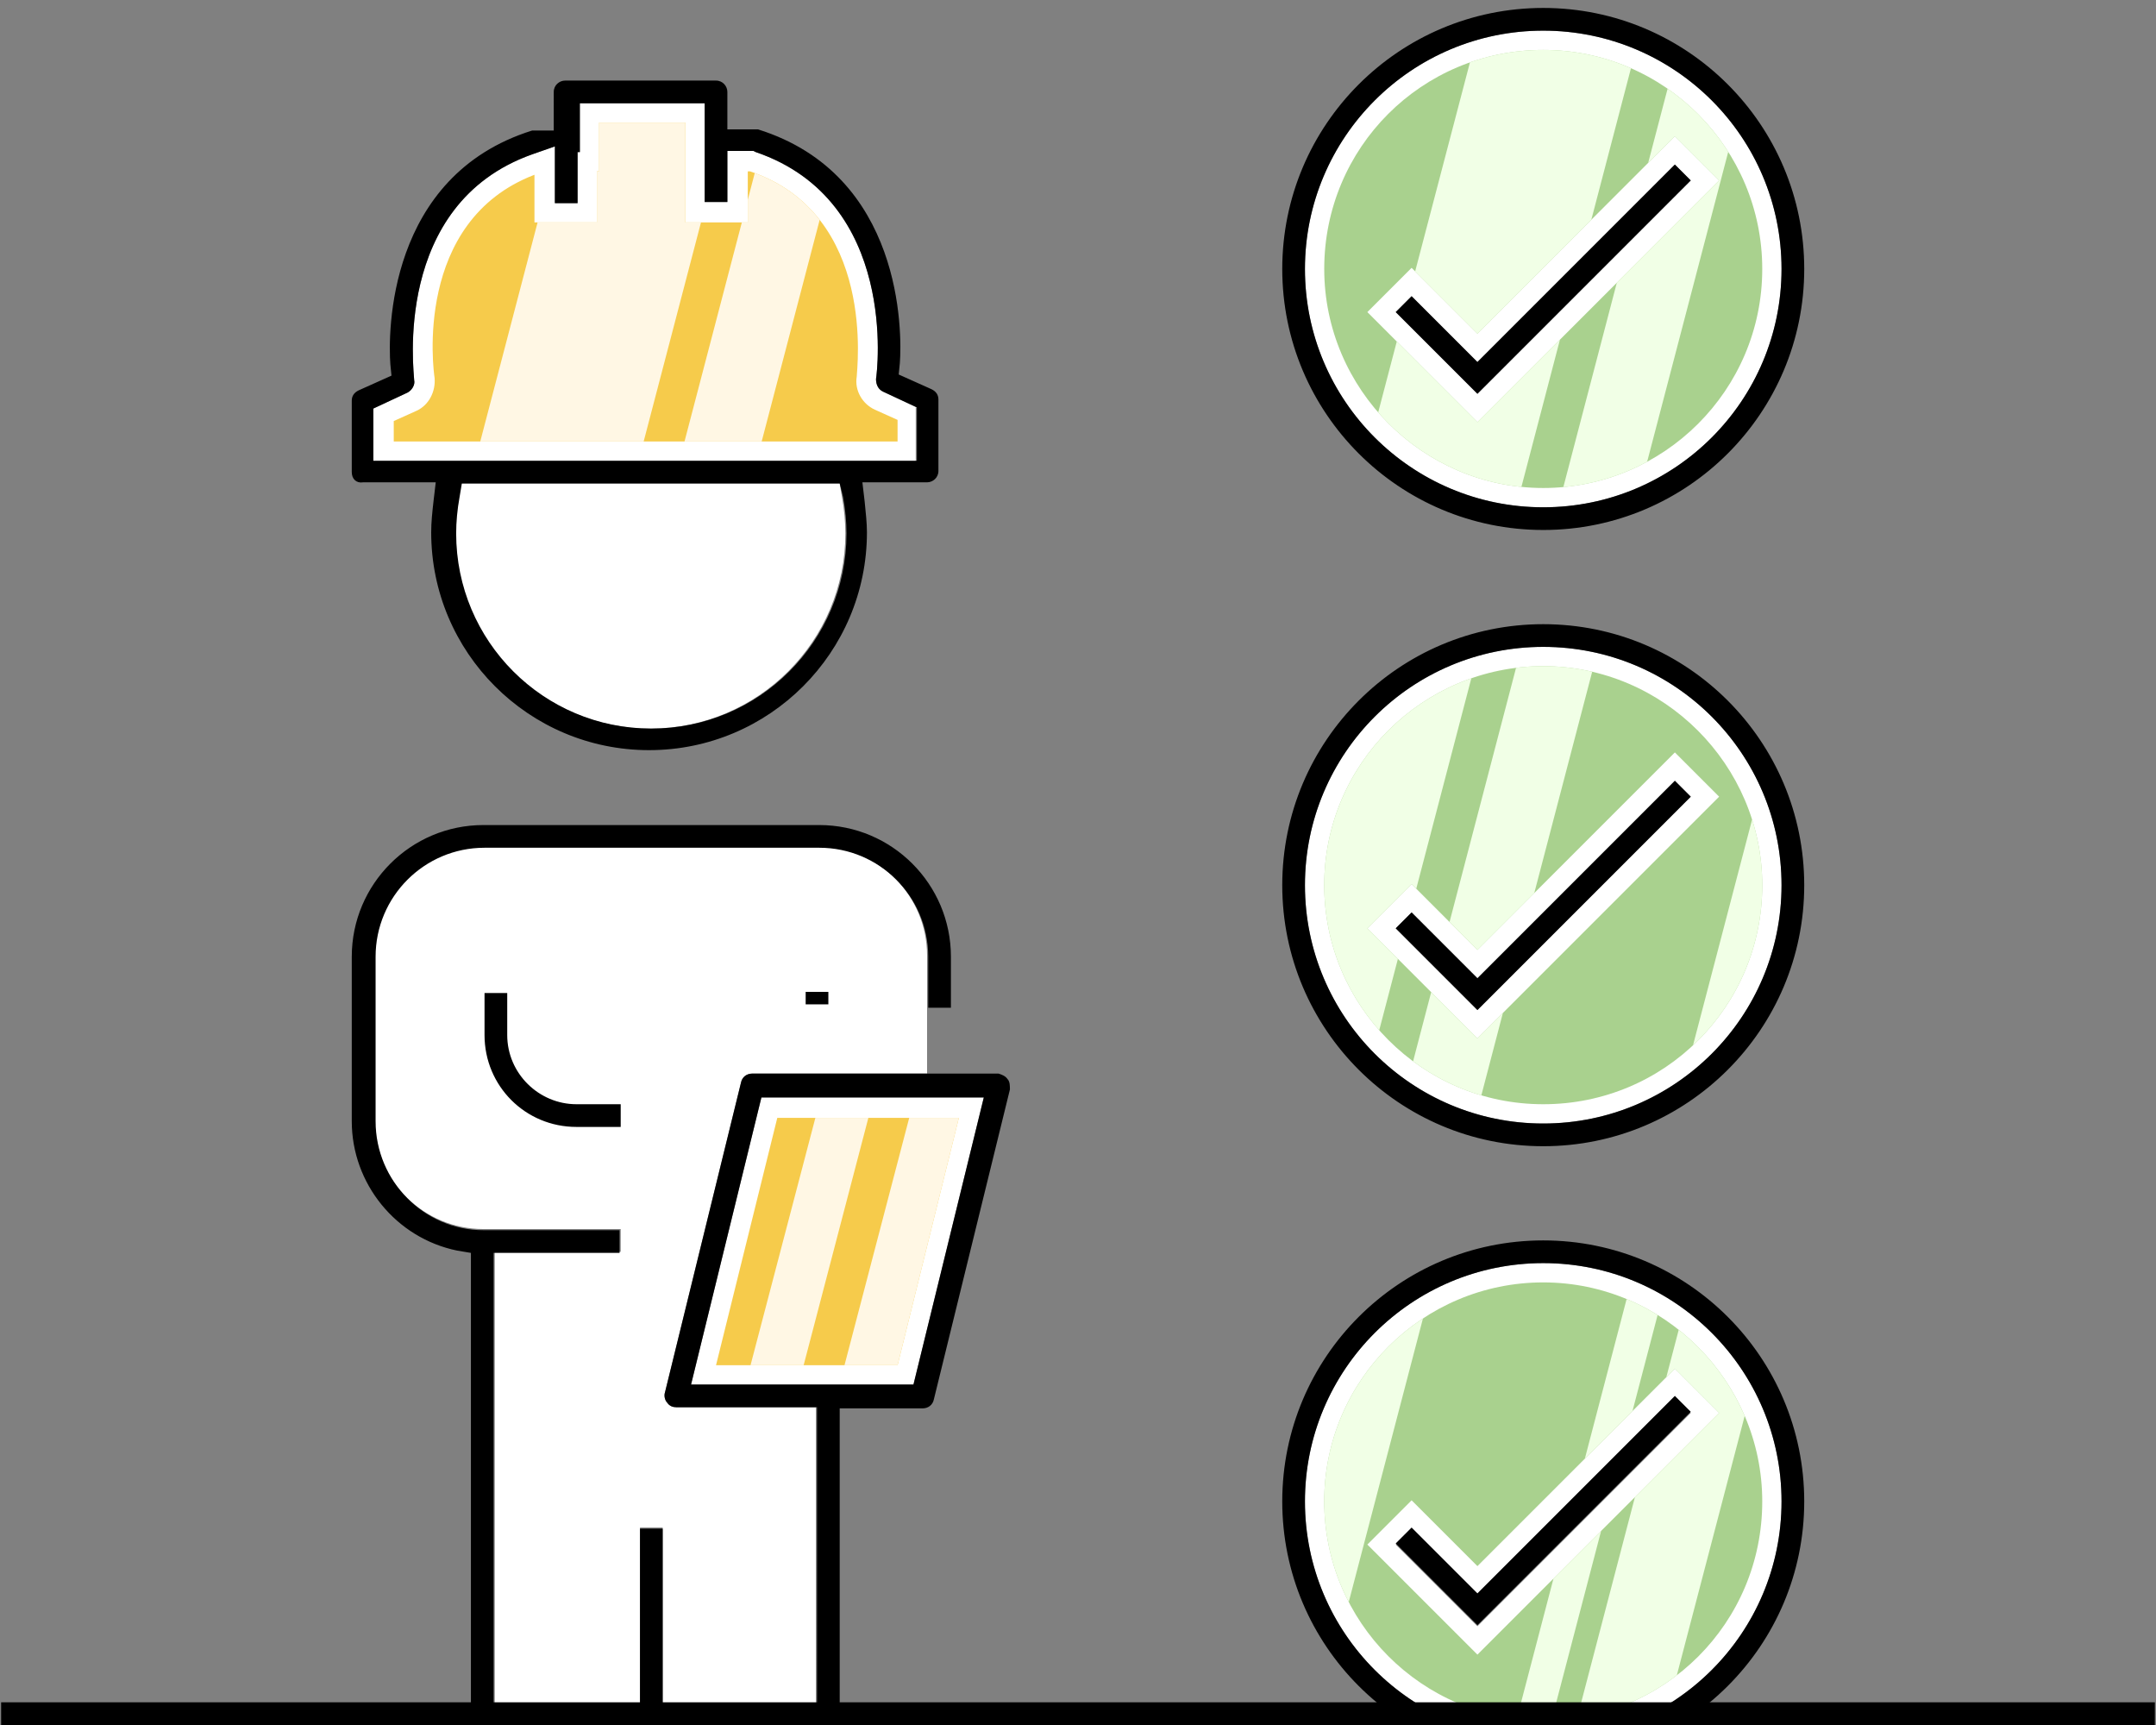 <?xml version="1.0" encoding="utf-8"?>
<!-- Generator: Adobe Illustrator 26.3.1, SVG Export Plug-In . SVG Version: 6.00 Build 0)  -->
<svg version="1.1" xmlns="http://www.w3.org/2000/svg" xmlns:xlink="http://www.w3.org/1999/xlink" x="0px" y="0px"
	 viewBox="0 0 190 152" style="enable-background:new 0 0 190 152;" xml:space="preserve">
<rect x="0" y="0" width="190" height="152" fill="#808080" stroke="none"/>
<style type="text/css">
	.st0{clip-path:url(#SVGID_00000072995289018998496310000001832360801544898982_);}
	.st1{fill:#FFFFFF;}
	.st2{fill:#A9D18E;}
	.st3{fill:#F6CB4B;}
	.st4{clip-path:url(#SVGID_00000092439553153988942670000015537193474988457371_);fill:#F1FFE6;}
	.st5{clip-path:url(#SVGID_00000092439553153988942670000015537193474988457371_);fill:#FFF7E4;}
	.st6{clip-path:url(#SVGID_00000147917955616791054000000007646689245780923008_);fill:#FFFFFF;}
	.st7{clip-path:url(#SVGID_00000147917955616791054000000007646689245780923008_);}
	.st8{clip-path:url(#SVGID_00000147917955616791054000000007646689245780923008_);fill:#A9D18E;}
	.st9{clip-path:url(#SVGID_00000147917955616791054000000007646689245780923008_);fill:#F6CB4B;}
	.st10{clip-path:url(#SVGID_00000073696553053558159880000011937023584202656932_);fill:#F1FFE6;}
	.st11{clip-path:url(#SVGID_00000073696553053558159880000011937023584202656932_);fill:#FFF7E4;}
	.st12{clip-path:url(#SVGID_00000059992066903395177600000007766613913502205585_);fill:#F6CB4B;}
	.st13{clip-path:url(#SVGID_00000059992066903395177600000007766613913502205585_);}
	.st14{clip-path:url(#SVGID_00000109712640959272008560000003545039110703747002_);fill:#FFF7E4;}
	.st15{clip-path:url(#SVGID_00000059992066903395177600000007766613913502205585_);fill:#A9D18E;}
	.st16{clip-path:url(#SVGID_00000183931317226637448120000014090322092270057603_);fill:#FFFFFF;}
	.st17{clip-path:url(#SVGID_00000183931317226637448120000014090322092270057603_);}
	.st18{clip-path:url(#SVGID_00000183931317226637448120000014090322092270057603_);fill:#A9D18E;}
	.st19{clip-path:url(#SVGID_00000183931317226637448120000014090322092270057603_);fill:#F6CB4B;}
	.st20{clip-path:url(#SVGID_00000096025498435094938710000017876579111566616507_);fill:#F1FFE6;}
	.st21{clip-path:url(#SVGID_00000096025498435094938710000017876579111566616507_);fill:#FFF7E4;}
	.st22{clip-path:url(#SVGID_00000111174435288829353340000007210518148073532566_);fill:#FFFFFF;}
	.st23{clip-path:url(#SVGID_00000111174435288829353340000007210518148073532566_);}
	.st24{clip-path:url(#SVGID_00000111174435288829353340000007210518148073532566_);fill:#A9D18E;}
	.st25{clip-path:url(#SVGID_00000111174435288829353340000007210518148073532566_);fill:#F6CB4B;}
	.st26{clip-path:url(#SVGID_00000040545065116644378160000010588158848774710168_);fill:#F1FFE6;}
	.st27{clip-path:url(#SVGID_00000040545065116644378160000010588158848774710168_);fill:#FFF7E4;}
	.st28{fill:#00FF36;}
	.st29{fill:#F42A90;}
</style>
<g>
	<defs>
		<rect id="SVGID_00000082340159125770996130000013041081443335854228_" y="-38" width="190" height="190"/>
	</defs>
	<clipPath id="SVGID_00000182529167287704170390000014051948613462896793_">
		<use xlink:href="#SVGID_00000082340159125770996130000013041081443335854228_"  style="overflow:visible;"/>
	</clipPath>
	<path style="clip-path:url(#SVGID_00000182529167287704170390000014051948613462896793_);fill:#FFFFFF;" d="M74,42.6l0.2,1.2
		c0.2,1.1,0.3,2.2,0.3,3.2c0,9.5-7.7,17.2-17.2,17.2c-9.5,0-17.2-7.7-17.2-17.2c0-1,0.1-2.1,0.3-3.2l0.2-1.2H74z M59.6,124
		c-0.3,0-0.6-0.1-0.8-0.4c-0.2-0.2-0.3-0.6-0.2-0.9l6.7-27.3c0.1-0.5,0.5-0.8,1-0.8h0h15.4v-1.9v-1.3v-7.2c0-5.3-4.3-9.6-9.6-9.6
		H42.6c-5.3,0-9.6,4.3-9.6,9.6v14.5c0,5.3,4.3,9.6,9.6,9.6h12.1v2H43.6v39.8h12.8v-15.5h2v15.5h13.5V124H59.6L59.6,124z M157,78
		c0,11.6-9.4,21-21,21s-21-9.4-21-21s9.4-21,21-21S157,66.4,157,78z M149,70.2l-1.4-1.4l-17.4,17.4l-5.8-5.8l-1.4,1.4l7.2,7.2
		L149,70.2z M157,132.3c0,11.6-9.4,21-21,21s-21-9.4-21-21s9.4-21,21-21S157,120.7,157,132.3z M149,124.5l-1.4-1.4l-17.4,17.4
		l-5.8-5.8l-1.4,1.4l7.2,7.2L149,124.5z M115,23.7c0-11.6,9.4-21,21-21s21,9.4,21,21s-9.4,21-21,21S115,35.3,115,23.7z M123,27.5
		l7.2,7.2L149,15.9l-1.4-1.4l-17.4,17.4l-5.8-5.8L123,27.5z M80.8,35.9l-3-1.4c-0.4-0.2-0.6-0.6-0.6-1.1c0.1-0.6,2-15.7-10.6-20
		l-0.2-0.1h-2.3v4.5h-2V9.1H51.1v4.3h-0.2v4.5h-2v-5l-2,0.7C34.5,18,36.5,32.9,36.5,33.5c0.1,0.4-0.2,0.9-0.6,1.1l-3,1.4v4.7h47.8
		V35.9z M67.1,96.7L60.9,122h19.6h0l6.2-25.3h0H67.1z"/>
	<path style="clip-path:url(#SVGID_00000182529167287704170390000014051948613462896793_);" d="M71,87.4h2v1.1h-2V87.4z M44.7,91.2
		v-3.7h-2v3.7c0,4.5,3.6,8.1,8.1,8.1h3.9v-2h-3.9C47.5,97.3,44.7,94.6,44.7,91.2z M33.1,98.8V84.3c0-5.3,4.3-9.6,9.6-9.6h29.5
		c5.3,0,9.6,4.3,9.6,9.6v4.5h2v-4.5c0-6.4-5.2-11.6-11.6-11.6H42.6c-6.4,0-11.6,5.2-11.6,11.6v14.5c0,5.5,3.9,10.3,9.3,11.4l1.2,0.2
		v39.8h2v-39.8h11.1v-2H42.6C37.4,108.4,33.1,104.1,33.1,98.8z M56.4,150.2h2v-15.5h-2V150.2z M159,132.3c0,12.7-10.3,23-23,23
		s-23-10.3-23-23c0-12.7,10.3-23,23-23S159,119.6,159,132.3z M157,132.3c0-11.6-9.4-21-21-21s-21,9.4-21,21s9.4,21,21,21
		S157,143.9,157,132.3z M159,78c0,12.7-10.3,23-23,23s-23-10.3-23-23c0-12.7,10.3-23,23-23S159,65.3,159,78z M157,78
		c0-11.6-9.4-21-21-21s-21,9.4-21,21s9.4,21,21,21S157,89.6,157,78z M113,23.7c0-12.7,10.3-23,23-23s23,10.3,23,23
		c0,12.7-10.3,23-23,23S113,36.4,113,23.7z M115,23.7c0,11.6,9.4,21,21,21s21-9.4,21-21s-9.4-21-21-21S115,12.1,115,23.7z M149,15.9
		l-1.4-1.4l-17.4,17.4l-5.8-5.8l-1.4,1.4l7.2,7.2L149,15.9z M88.8,95.1C89,95.3,89,95.7,89,96l-6.7,27.3c-0.1,0.5-0.5,0.8-1,0.8h0
		H74h0v26.1h-2V124H59.6h0c-0.3,0-0.6-0.1-0.8-0.4c-0.2-0.2-0.3-0.6-0.2-0.9l6.7-27.3c0.1-0.5,0.5-0.8,1-0.8h0H88h0
		C88.3,94.7,88.6,94.8,88.8,95.1z M80.5,122l6.2-25.3H67.1L60.9,122H80.5z M130.2,140.4l-5.8-5.8l-1.4,1.4l7.2,7.2l18.8-18.8
		l-1.4-1.4L130.2,140.4z M130.2,86.2l-5.8-5.8l-1.4,1.4l7.2,7.2L149,70.2l-1.4-1.4L130.2,86.2z M31,41.6v-6.3c0-0.4,0.2-0.7,0.6-0.9
		l2.9-1.3l-0.1-1c-0.2-2.7-0.3-16.6,12.5-20.6c0.1,0,0.2,0,0.3,0h1.6V8.1c0-0.6,0.5-1,1-1h13.3c0.6,0,1,0.5,1,1v3.3h2.4
		c0.1,0,0.2,0,0.3,0c12.8,4,12.7,17.9,12.5,20.6l-0.1,1l2.9,1.3c0.4,0.2,0.6,0.5,0.6,0.9v6.3c0,0.6-0.5,1-1,1h-5.7l0.2,1.7
		c0.1,1,0.2,1.9,0.2,2.7c0,10.6-8.6,19.2-19.2,19.2c-10.6,0-19.2-8.6-19.2-19.2c0-0.9,0.1-1.8,0.2-2.7l0.2-1.7H32
		C31.4,42.6,31,42.2,31,41.6z M74,42.6H40.7l-0.2,1.2c-0.2,1.1-0.3,2.2-0.3,3.2c0,9.5,7.7,17.2,17.2,17.2c9.5,0,17.2-7.7,17.2-17.2
		c0-1-0.1-2.1-0.3-3.2L74,42.6z M33,40.6h47.8v-4.7l-3-1.4c-0.4-0.2-0.6-0.6-0.6-1.1c0.1-0.6,2-15.7-10.6-20l-0.2-0.1h-2.3v4.5h-2
		V9.1H51.1v4.3h-0.2v4.5h-2v-5l-2,0.7C34.5,18,36.5,32.9,36.5,33.5c0.1,0.4-0.2,0.9-0.6,1.1l-3,1.4V40.6z"/>
	<path style="clip-path:url(#SVGID_00000182529167287704170390000014051948613462896793_);fill:#A9D18E;" d="M136,43
		c10.6,0,19.3-8.6,19.3-19.3c0-10.6-8.6-19.3-19.3-19.3s-19.3,8.6-19.3,19.3C116.7,34.3,125.4,43,136,43z M124.4,23.6l5.8,5.8
		L147.6,12l3.9,3.9l-21.3,21.3l-9.7-9.7L124.4,23.6z M136,58.7c-10.6,0-19.3,8.6-19.3,19.3c0,10.6,8.6,19.3,19.3,19.3
		s19.3-8.6,19.3-19.3C155.3,67.4,146.6,58.7,136,58.7z M130.2,91.5l-9.7-9.7l3.9-3.9l5.8,5.8l17.4-17.4l3.9,3.9L130.2,91.5z
		 M136,113c-10.6,0-19.3,8.6-19.3,19.3c0,10.6,8.6,19.3,19.3,19.3s19.3-8.6,19.3-19.3C155.3,121.7,146.6,113,136,113z M130.2,145.8
		l-9.7-9.7l3.9-3.9l5.8,5.8l17.4-17.4l3.9,3.9L130.2,145.8z"/>
	<path style="clip-path:url(#SVGID_00000182529167287704170390000014051948613462896793_);fill:#F6CB4B;" d="M79,38.9H34.7v-1.8
		l2-0.9c1.1-0.5,1.7-1.7,1.6-2.9c-0.1-0.6-1.9-13.8,8.8-17.9v4.2h5.5v-4.5h0.2v-4.3h7.6v8.8h5.5v-4.5h0.2
		c11.2,3.8,9.4,17.5,9.4,18.1c-0.2,1.2,0.5,2.4,1.6,2.9l2,0.9V38.9z M68.5,98.5h16l-5.4,21.8h-16L68.5,98.5z"/>
	<g style="clip-path:url(#SVGID_00000182529167287704170390000014051948613462896793_);">
		<defs>
			<path id="SVGID_00000020396134763580817080000015172063764645339327_" d="M136,43c10.6,0,19.3-8.6,19.3-19.3
				c0-10.6-8.6-19.3-19.3-19.3s-19.3,8.6-19.3,19.3C116.7,34.3,125.4,43,136,43z M124.4,23.6l5.8,5.8L147.6,12l3.9,3.9l-21.3,21.3
				l-9.7-9.7L124.4,23.6z M136,58.7c-10.6,0-19.3,8.6-19.3,19.3c0,10.6,8.6,19.3,19.3,19.3s19.3-8.6,19.3-19.3
				C155.3,67.4,146.6,58.7,136,58.7z M130.2,91.5l-9.7-9.7l3.9-3.9l5.8,5.8l17.4-17.4l3.9,3.9L130.2,91.5z M136,113
				c-10.6,0-19.3,8.6-19.3,19.3c0,10.6,8.6,19.3,19.3,19.3s19.3-8.6,19.3-19.3C155.3,121.7,146.6,113,136,113z M130.2,145.8
				l-9.7-9.7l3.9-3.9l5.8,5.8l17.4-17.4l3.9,3.9L130.2,145.8z M79,38.9H34.7v-1.8l2-0.9c1.1-0.5,1.7-1.7,1.6-2.9
				c-0.1-0.6-1.9-13.8,8.8-17.9v4.2h5.5v-4.5h0.2v-4.3h7.6v8.8h5.5v-4.5h0.2c11.2,3.8,9.4,17.5,9.4,18.1c-0.2,1.2,0.5,2.4,1.6,2.9
				l2,0.9V38.9z M68.5,98.5h16l-5.4,21.8h-16L68.5,98.5z"/>
		</defs>
		<clipPath id="SVGID_00000000905198646043074590000010638834561190502824_">
			<use xlink:href="#SVGID_00000020396134763580817080000015172063764645339327_"  style="overflow:visible;"/>
		</clipPath>
		<path style="clip-path:url(#SVGID_00000000905198646043074590000010638834561190502824_);fill:#F1FFE6;" d="M185.5-46.6
			l-54.2,207.1h3.1l54.2-207.1H185.5z M190.8-46.6l-54.2,207.1h7.8l54.2-207.1H190.8z M143.2-46.6L88.9,160.5h14.4l54.2-207.1H143.2
			z M161.2-46.6l-54.2,207.1h6.8L168-46.6H161.2z"/>
		<path style="clip-path:url(#SVGID_00000000905198646043074590000010638834561190502824_);fill:#FFF7E4;" d="M79.1-46.6L24.9,160.5
			H10.5L64.7-46.6H79.1z M82.7-46.6L28.5,160.5h6.8L89.5-46.6H82.7z M109.9-46.6L55.6,160.5h4.7l54.2-207.1H109.9z M118.1-46.6
			L63.9,160.5h8.9l54.2-207.1H118.1z"/>
	</g>
	
		<rect x="0.1" y="150" style="clip-path:url(#SVGID_00000182529167287704170390000014051948613462896793_);" width="189.8" height="2"/>
</g>
</svg>
